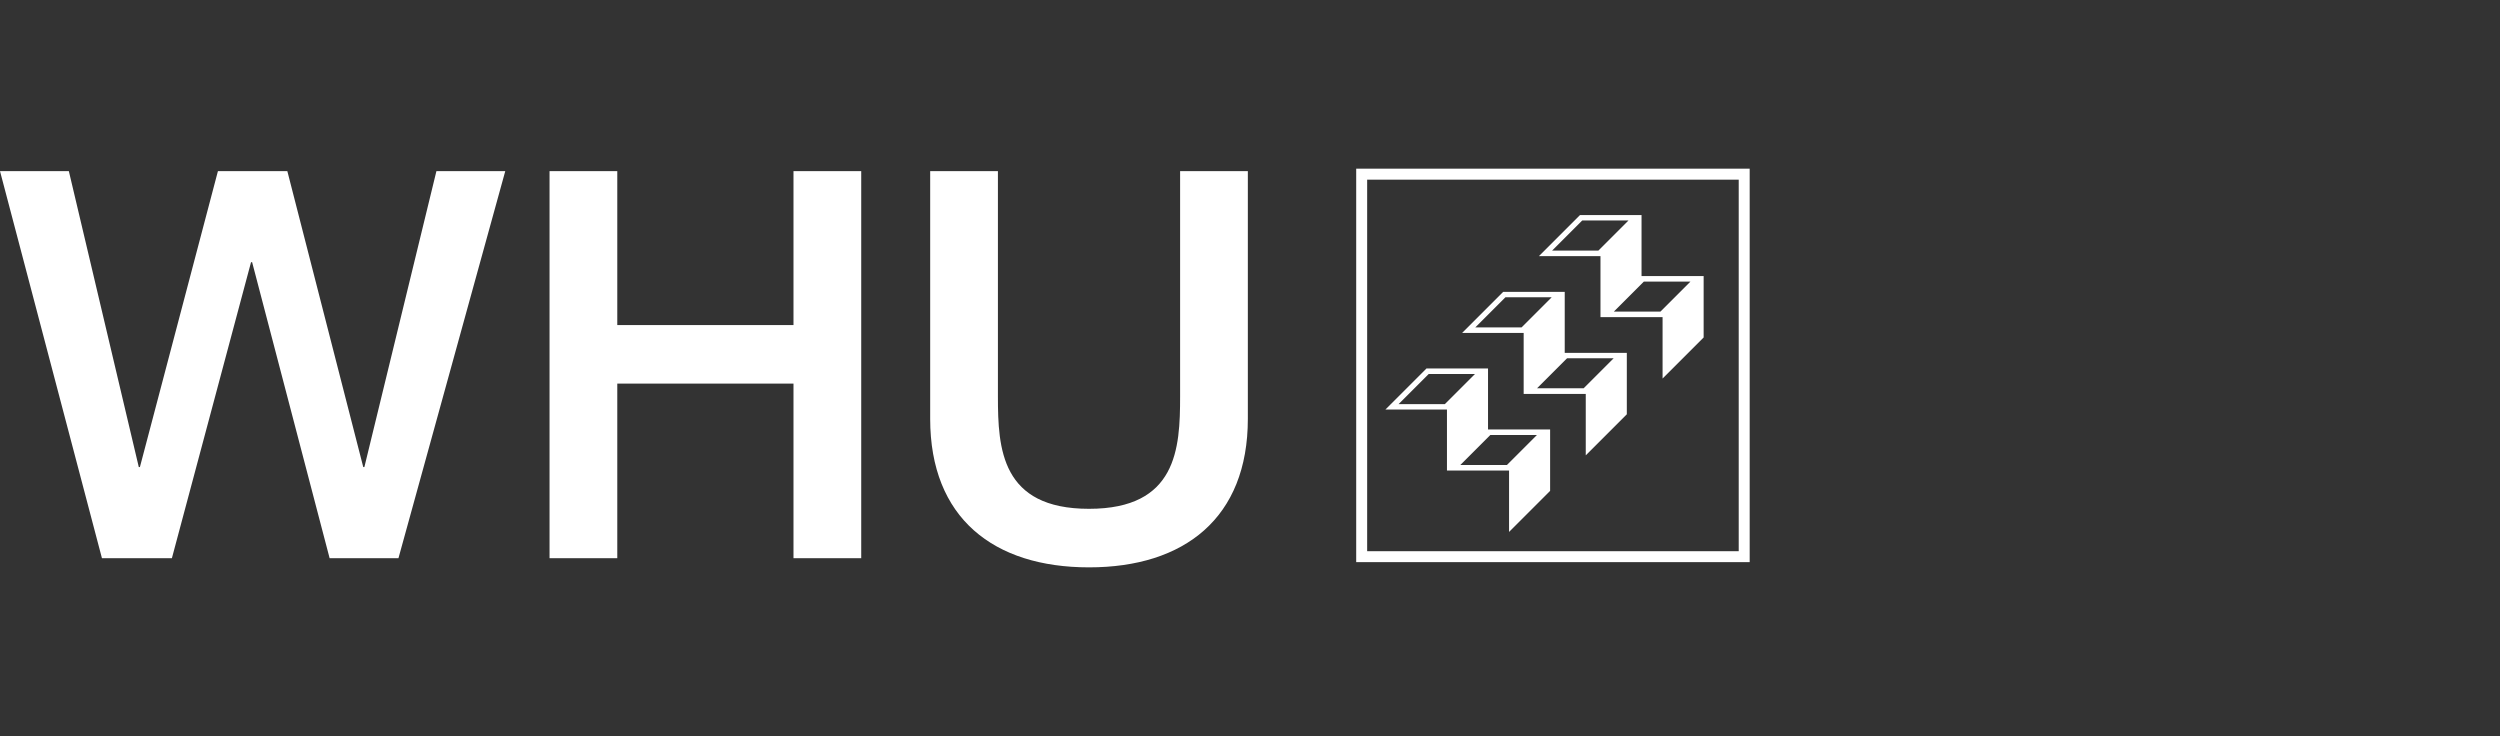 <?xml version="1.0" encoding="UTF-8"?>
<svg id="Layer_1" data-name="Layer 1" xmlns="http://www.w3.org/2000/svg" viewBox="0 0 225.87 66.51">
  <rect x="0" y="0" width="225.87" height="66.51" fill="#333333" stroke="none"/>
  <defs>
    <style>
      .cls-1 {
        fill: #fff;
      }
    </style>
  </defs>
  <path class="cls-1" d="M84.04,15.46h6.12v20.37c0,4.7.29,10.14,8.23,10.14s8.23-5.44,8.23-10.14V15.46h6.12v22.38c0,8.96-5.73,13.42-14.35,13.42s-14.35-4.46-14.35-13.42V15.46ZM49.65,15.46h6.12v13.91h15.92v-13.91h6.12v34.97h-6.12v-15.77h-15.92v15.77h-6.12V15.46ZM0,15.46h6.22l6.32,26.74h.1l7.05-26.74h6.27l6.86,26.74h.1l6.51-26.74h6.22l-9.65,34.97h-6.22l-7-26.74h-.1l-7.15,26.74h-6.32L0,15.46Z"/>
  <path class="cls-1" d="M157.09,49.8h-33.57V16.23h33.57v33.57ZM122.53,50.79h35.55V15.24h-35.55v35.55Z"/>
  <path class="cls-1" d="M136.01,26.86h4.18l-2.72,2.72h-4.18l2.72-2.72ZM141.58,32.37h4.21l-2.71,2.71h-4.21l2.71-2.71ZM141.37,31.88v-5.51h-5.56l-3.71,3.71h5.56v5.51h5.61v5.55l3.71-3.71v-5.55h-5.61Z"/>
  <path class="cls-1" d="M142.95,19.92h4.18l-2.72,2.72h-4.18l2.72-2.72ZM148.52,25.44h4.21l-2.71,2.71h-4.21l2.71-2.71ZM148.31,24.94v-5.51h-5.56l-3.71,3.71h5.56v5.51h5.61v5.55l3.71-3.71v-5.55h-5.61Z"/>
  <path class="cls-1" d="M129.08,33.79h4.18l-2.72,2.72h-4.18l2.72-2.72ZM134.65,39.3h4.21l-2.71,2.71h-4.21l2.71-2.71ZM134.44,38.8v-5.51h-5.56l-3.71,3.71h5.56v5.51h5.61v5.55l3.71-3.71v-5.55h-5.61Z"/>
</svg>